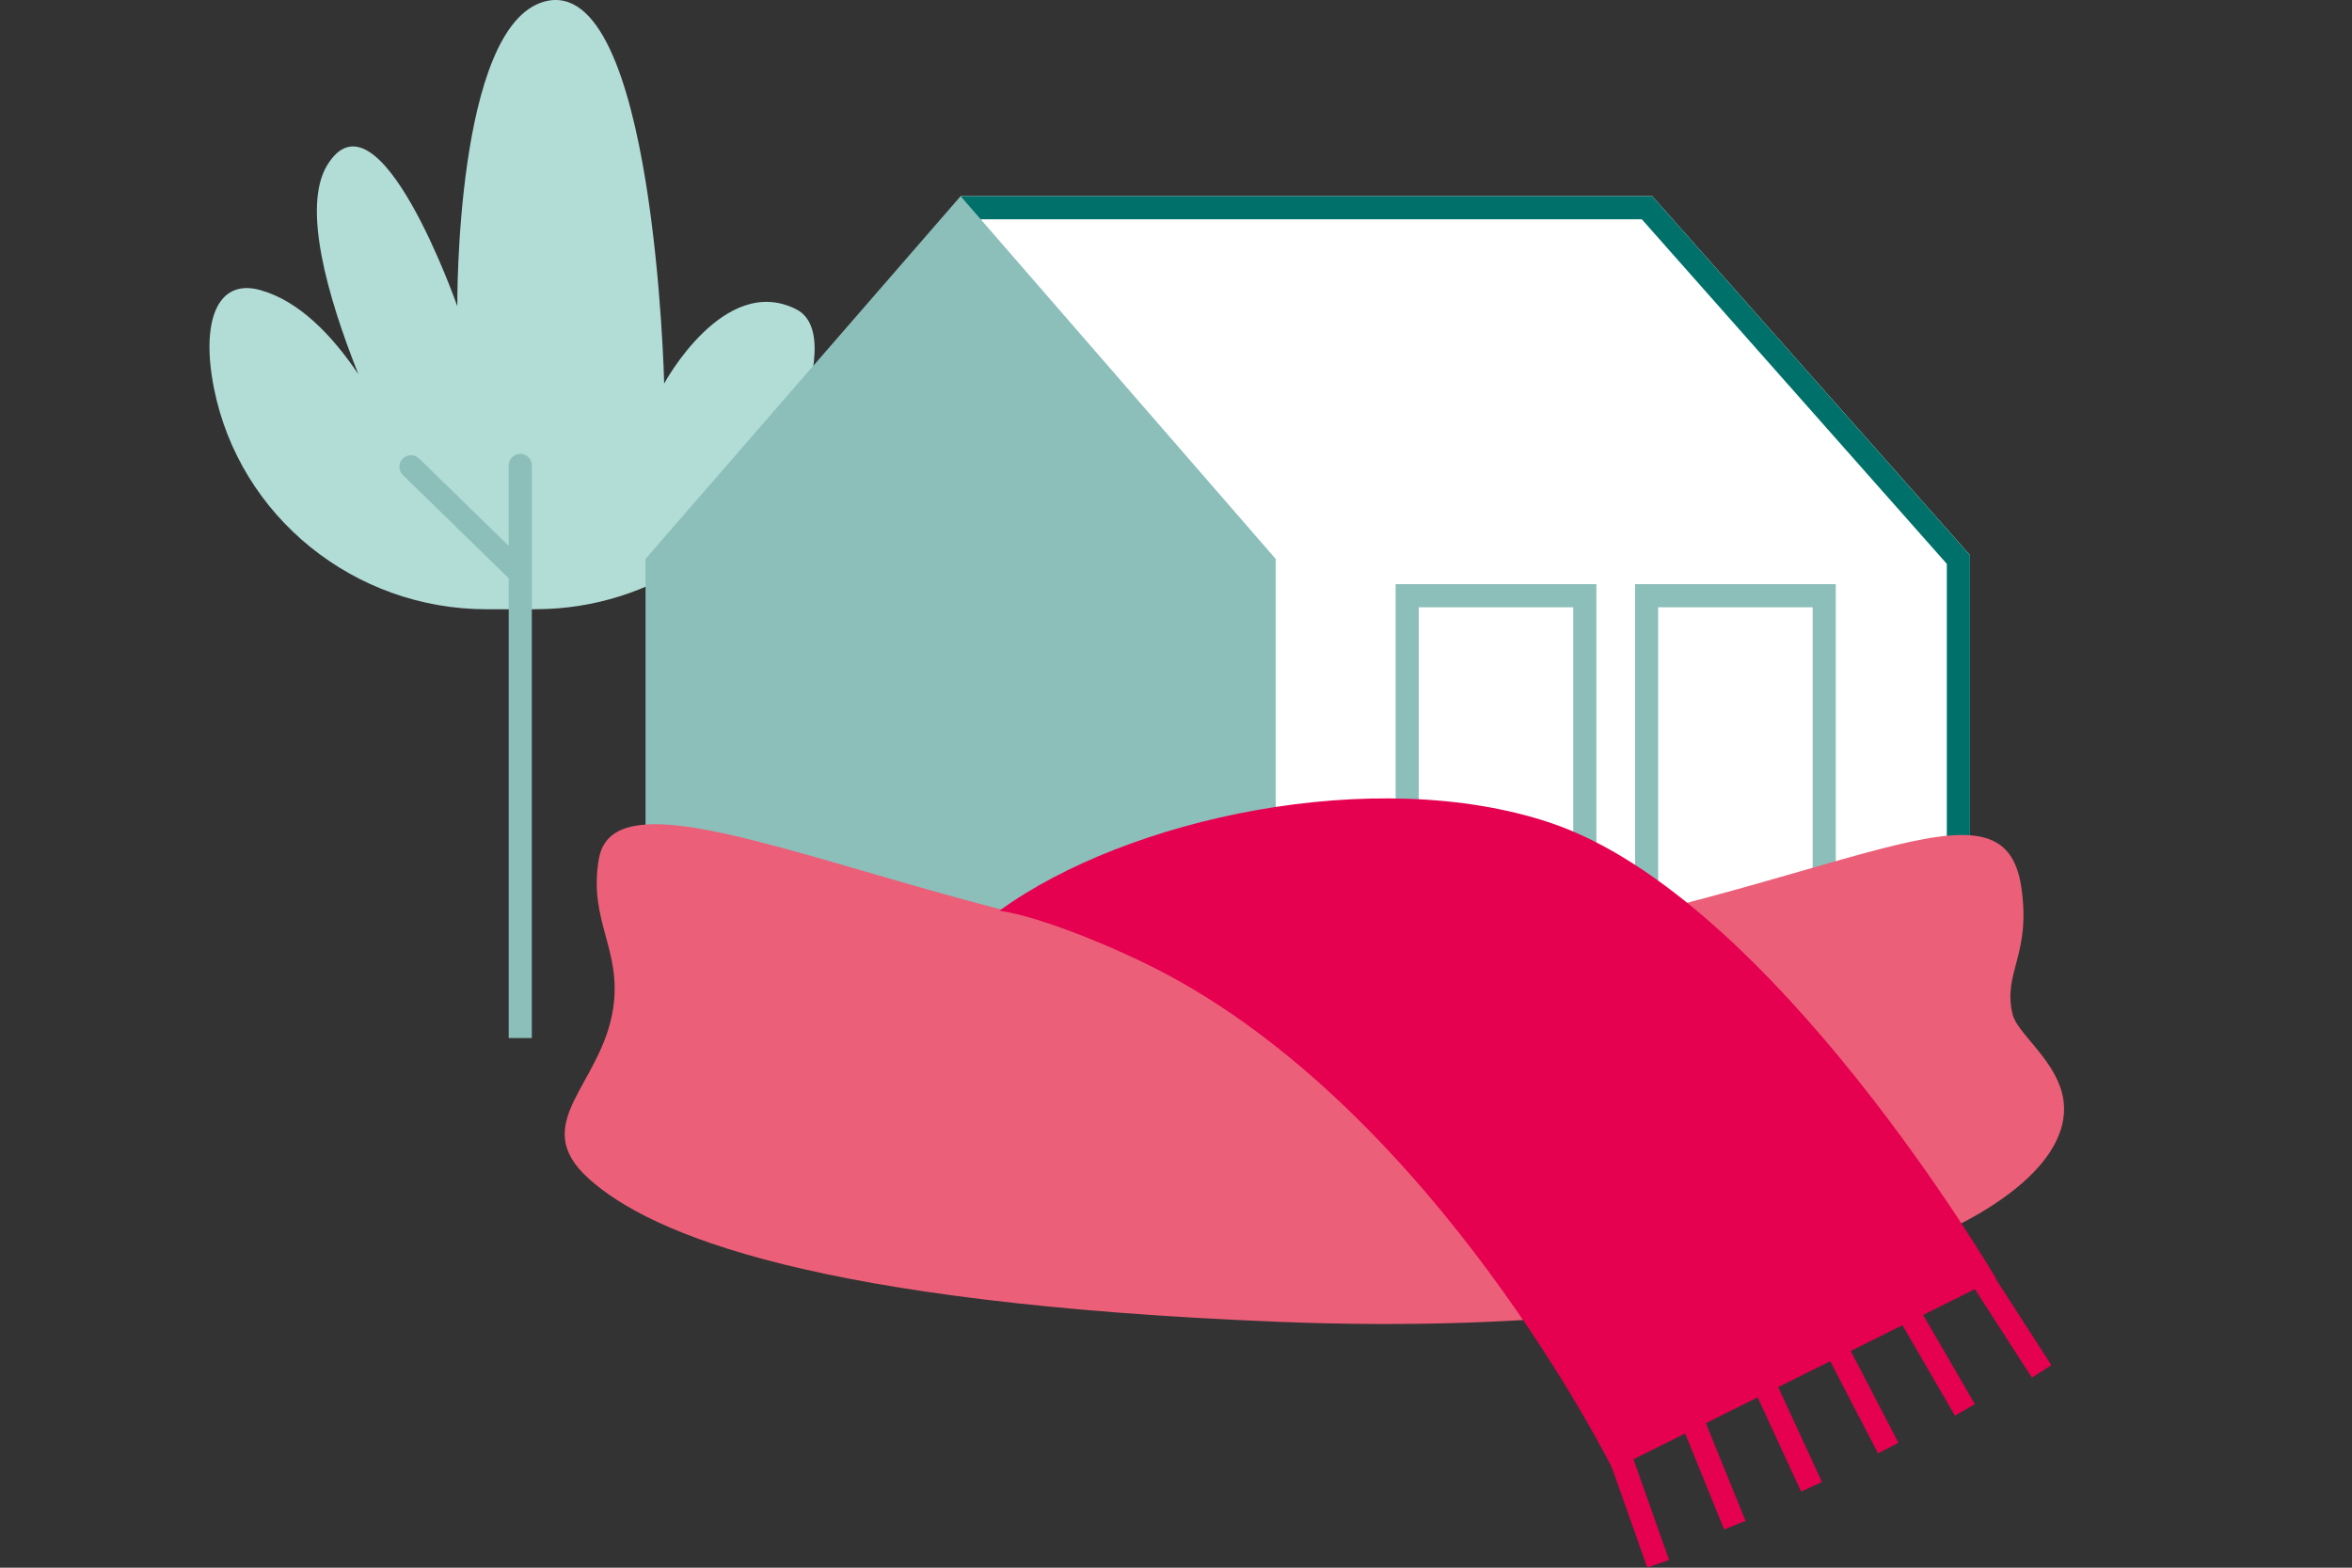 <?xml version="1.0" encoding="UTF-8"?><svg id="a" xmlns="http://www.w3.org/2000/svg" viewBox="0 0 600 400"><rect x="0" y="0" width="600" height="400" fill="#333333" stroke="none"/><path d="M136.65,155.44c29.7,0,56.47-18.41,66.61-46.32,5.08-13.97,7.06-26.58-.18-30.23-18.41-9.27-33.65,18.97-33.65,18.97,0,0-2.43-105.14-30.56-97.46-22.79,6.22-22.21,77.73-22.21,77.73,0,0-20.1-57.37-33.18-36-6.42,10.5-.13,33.08,7.94,53.35-6.76-10.03-15.2-18.76-25.07-21.48-11.14-3.07-15.08,8.32-11.79,24.96,6.53,32.99,35.92,56.49,69.54,56.49h12.52Z" style="fill:#b2dcd6;"/><path d="M135.67,264.86h-5.9V118.76c0-1.63,1.32-2.95,2.95-2.95h0c1.63,0,2.95,1.32,2.95,2.95v146.1Z" style="fill:#8cbeba;"/><path d="M130.02,147.78l-27.24-26.58c-1.17-1.14-1.19-3.01-.05-4.17h0c1.14-1.17,3.01-1.19,4.17-.05l27.24,26.57-4.12,4.22Z" style="fill:#8cbeba;"/><polygon points="245.08 50.05 421.49 50.05 502.54 141.64 502.54 302.69 207.62 302.69 245.08 50.05" style="fill:#fff;"/><path d="M418.83,55.95l77.81,87.93v152.91H214.46l35.71-240.84h168.66M421.49,50.05h-176.41l-37.46,252.65h294.92v-161.05l-81.05-91.59h0Z" style="fill:#00716a;"/><polygon points="325.43 302.69 164.68 302.69 164.68 142.61 245.05 50.05 325.43 142.61 325.43 302.69" style="fill:#8cbeba;"/><path d="M407.24,261.33h-51.21v-112.28h51.21v112.28ZM361.93,255.43h39.41v-100.48h-39.41v100.48Z" style="fill:#8cbeba;"/><path d="M468.31,261.33h-51.21v-112.28h51.21v112.28ZM423,255.43h39.41v-100.48h-39.41v100.48Z" style="fill:#8cbeba;"/><path d="M152.77,219.12c-2.75,15.77,5.88,23,3.66,38.08-2.91,19.74-22,29.41-6.16,43.61,15.84,14.2,57.52,31.68,175.75,36.45,135.78,5.47,207.98-29.85,199.92-58.7-2.46-8.82-11.43-15.08-12.54-19.81-2.53-10.76,4.76-14.92,2.26-32.26-4.53-31.42-44.93-.05-142.9,16.28-97.97,16.33-214.16-57.05-219.98-23.64Z" style="fill:#ec5f78;"/><path d="M395.37,209.9c56.91,18.97,113.83,116.33,113.83,116.33l-97.75,48.73s-45.14-91.43-116.65-127.84c-11.14-5.67-29.56-13.29-39.84-14.75,32.65-23.73,95.91-37.31,140.43-22.47Z" style="fill:#e50050;"/><rect x="415.38" y="371.88" width="5.9" height="27.94" transform="translate(-104.71 161.56) rotate(-19.48)" style="fill:#e50050;"/><rect x="434.4" y="362.48" width="5.88" height="27.73" transform="translate(-109.45 192.15) rotate(-22.1)" style="fill:#e50050;"/><rect x="453.42" y="353.06" width="5.86" height="27.58" transform="translate(-111.66 224.74) rotate(-24.75)" style="fill:#e50050;"/><rect x="472.43" y="343.6" width="5.86" height="27.48" transform="translate(-111.16 259.11) rotate(-27.43)" style="fill:#e50050;"/><rect x="491.43" y="334.11" width="5.88" height="27.45" transform="translate(-107.79 294.98) rotate(-30.11)" style="fill:#e50050;"/><rect x="510.43" y="324.6" width="5.9" height="27.48" transform="translate(-101.43 332.07) rotate(-32.8)" style="fill:#e50050;"/></svg>
